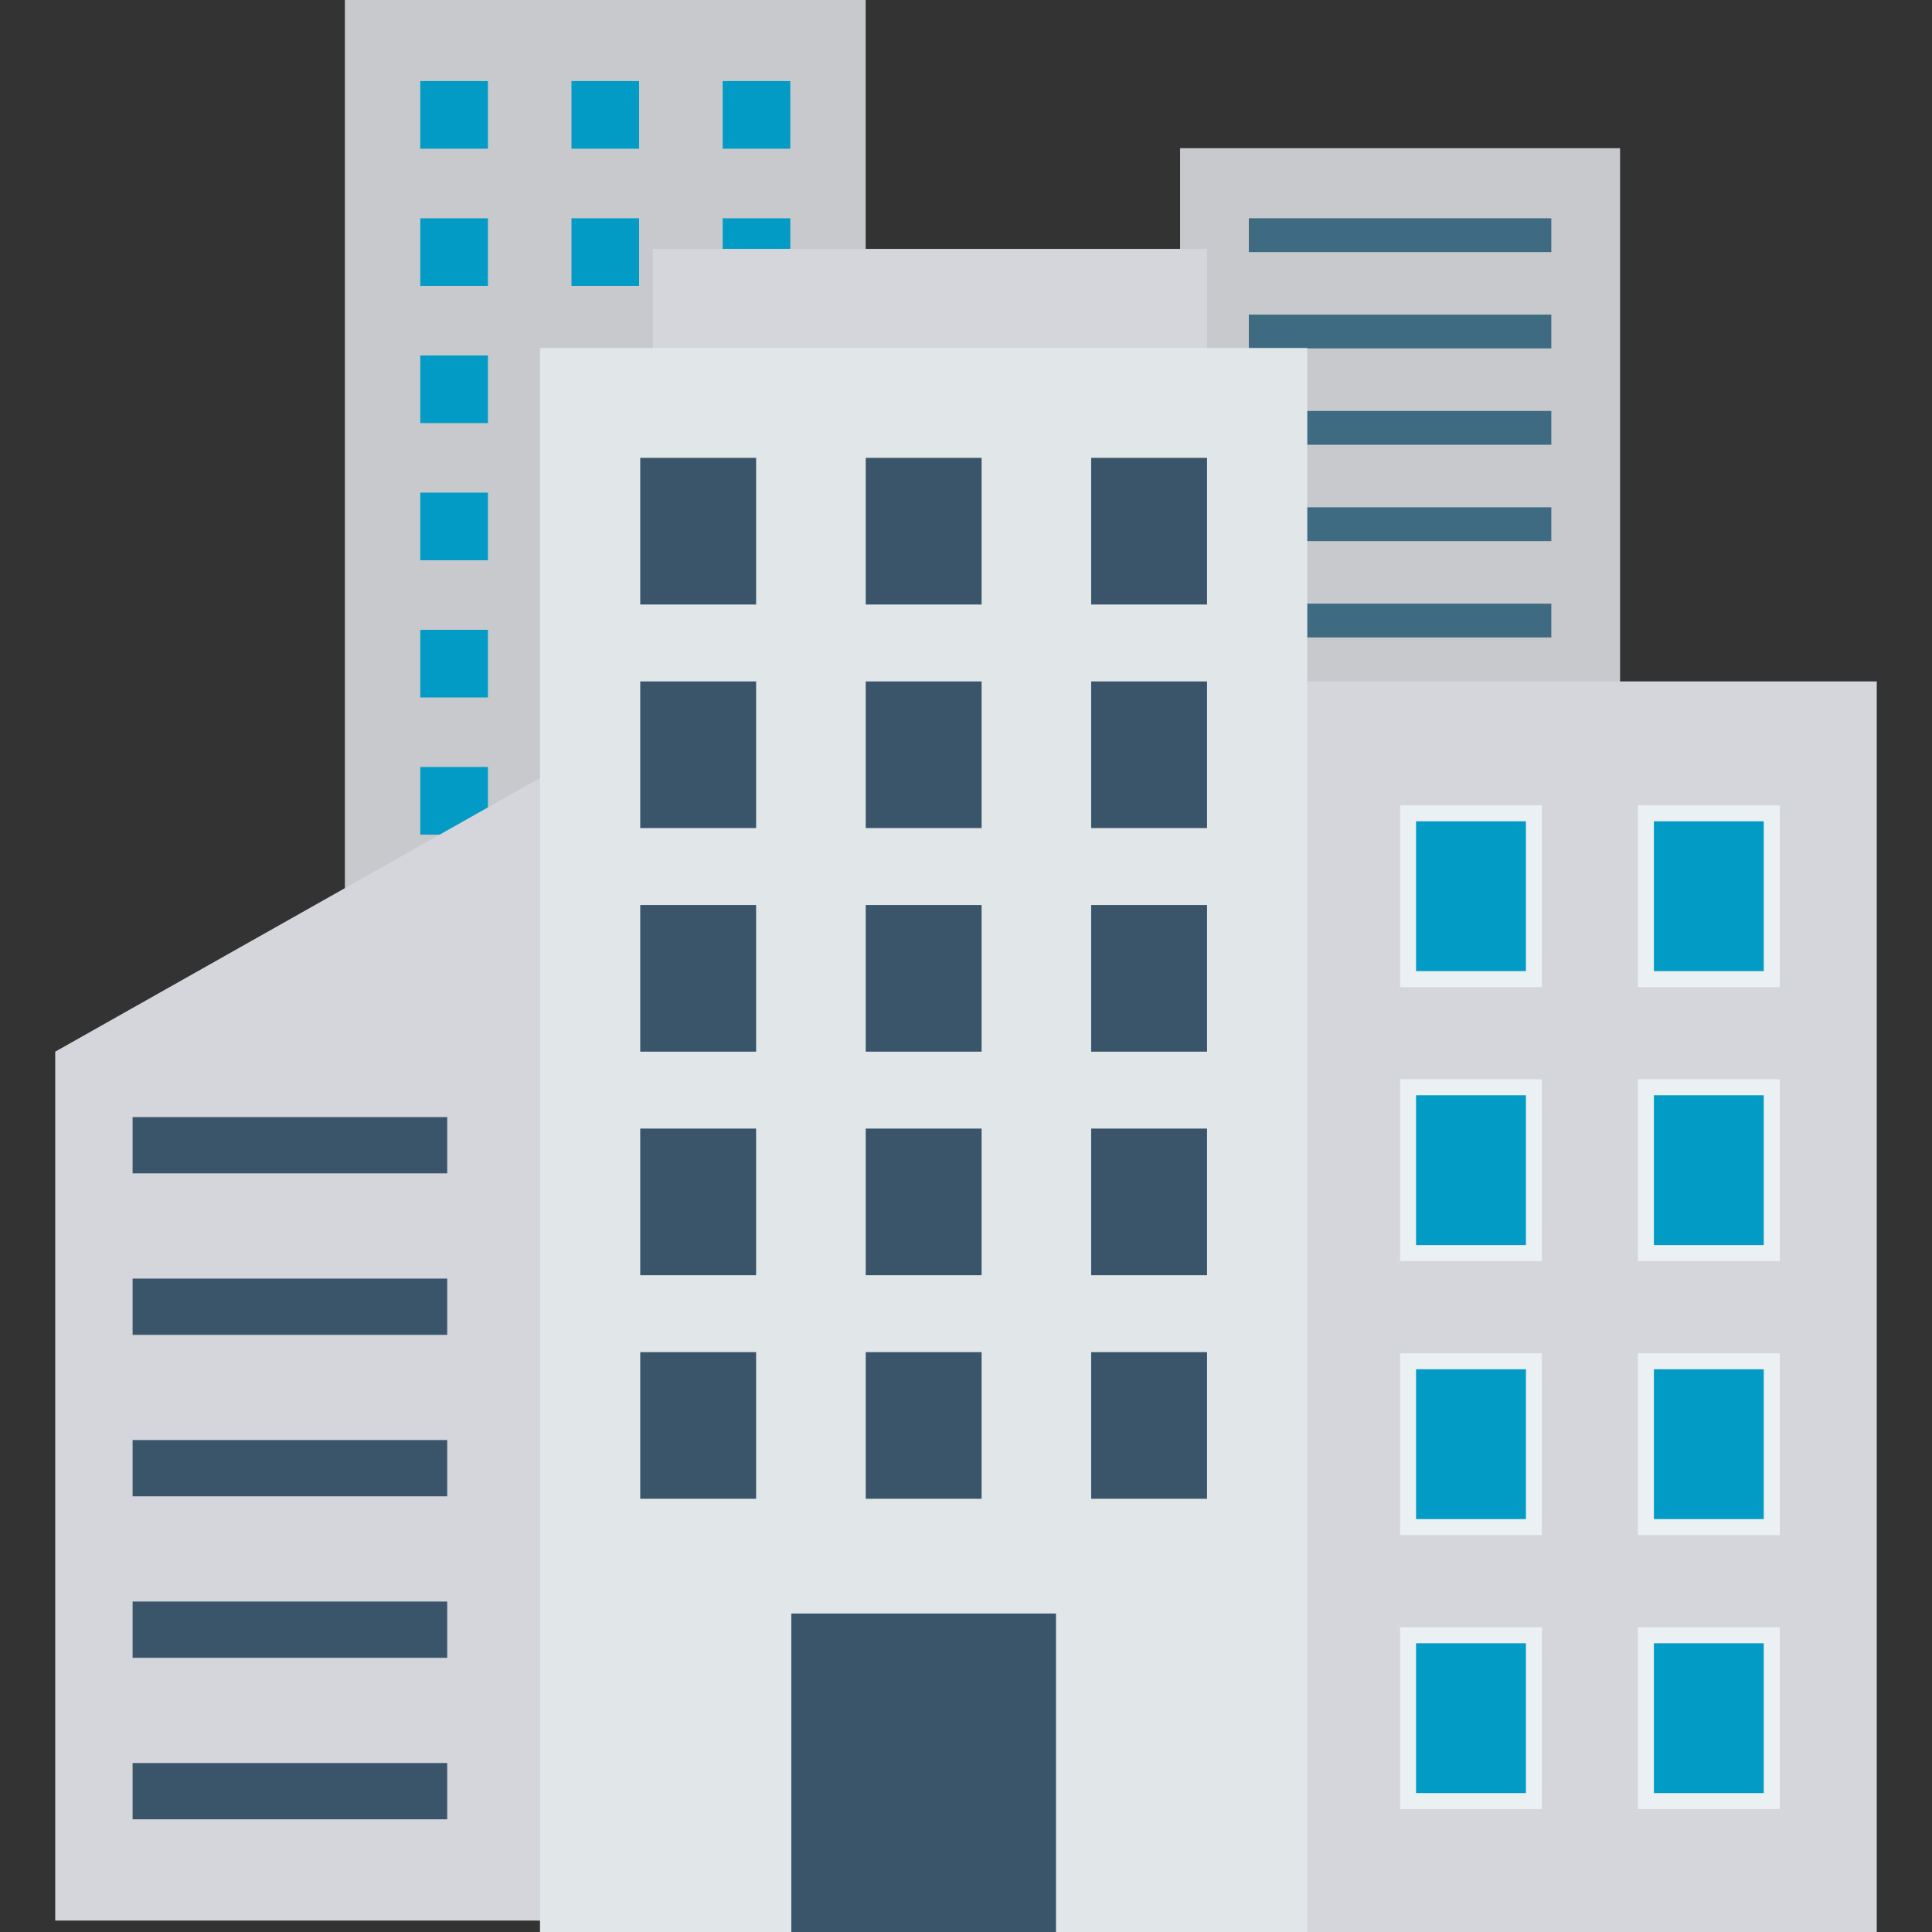 <svg xmlns="http://www.w3.org/2000/svg" id="Capa_1" height="512" viewBox="0 0 368.304 368.304" width="512"><rect x="0" y="0" width="368.304" height="368.304" fill="#333333" stroke="none"/><g><path d="m224.965 28.249h83.876v137.915h-83.876z" fill="#c8c9cc"></path><path d="m238.068 41.609h57.665v6.445h-57.665z" fill="#3e6b82"></path><path d="m238.068 59.975h57.665v6.445h-57.665z" fill="#3e6b82"></path><path d="m238.068 78.341h57.665v6.445h-57.665z" fill="#3e6b82"></path><path d="m238.068 96.707h57.665v6.445h-57.665z" fill="#3e6b82"></path><path d="m238.068 115.073h57.665v6.445h-57.665z" fill="#3e6b82"></path><path d="m65.745 0h99.284v257.762h-99.284z" fill="#c8c9cc"></path><path d="m80.119 15.457h12.895v12.895h-12.895z" fill="#029bc5"></path><path d="m80.119 41.609h12.895v12.895h-12.895z" fill="#029bc5"></path><path d="m80.119 67.761h12.895v12.895h-12.895z" fill="#029bc5"></path><path d="m80.119 93.912h12.895v12.895h-12.895z" fill="#029bc5"></path><path d="m80.119 120.064h12.895v12.895h-12.895z" fill="#029bc5"></path><path d="m80.119 146.216h12.895v12.895h-12.895z" fill="#029bc5"></path><path d="m108.942 15.457h12.895v12.895h-12.895z" fill="#029bc5"></path><path d="m108.942 41.609h12.895v12.895h-12.895z" fill="#029bc5"></path><path d="m108.942 67.761h12.895v12.895h-12.895z" fill="#029bc5"></path><path d="m108.942 93.912h12.895v12.895h-12.895z" fill="#029bc5"></path><path d="m108.942 120.064h12.895v12.895h-12.895z" fill="#029bc5"></path><path d="m108.942 146.216h12.895v12.895h-12.895z" fill="#029bc5"></path><path d="m137.765 15.457h12.895v12.895h-12.895z" fill="#029bc5"></path><path d="m137.765 41.609h12.895v12.895h-12.895z" fill="#029bc5"></path><path d="m137.765 67.761h12.895v12.895h-12.895z" fill="#029bc5"></path><path d="m137.765 93.912h12.895v12.895h-12.895z" fill="#029bc5"></path><path d="m137.765 120.064h12.895v12.895h-12.895z" fill="#029bc5"></path><path d="m137.765 146.216h12.895v12.895h-12.895z" fill="#029bc5"></path><path d="m239.571 129.902h118.204v238.402h-127.671v-238.402z" fill="#d5d6db"></path><path d="m120.967 366.127h-110.439v-165.645l110.439-62.344z" fill="#d5d6db"></path><path d="m124.464 47.446h105.645v25.053h-105.645z" fill="#d5d6db"></path><path d="m102.942 66.341h146.27v301.963h-146.27z" fill="#e1e6e9"></path><g fill="#3a556a"><path d="m122.05 87.284h22.091v27.957h-22.091z"></path><path d="m165.034 87.284h22.091v27.957h-22.091z"></path><path d="m208.013 87.284h22.091v27.957h-22.091z"></path><path d="m122.05 129.902h22.091v27.957h-22.091z"></path><path d="m165.034 129.902h22.091v27.957h-22.091z"></path><path d="m208.013 129.902h22.091v27.957h-22.091z"></path><path d="m122.05 172.525h22.091v27.957h-22.091z"></path><path d="m165.034 172.525h22.091v27.957h-22.091z"></path><path d="m208.013 172.525h22.091v27.957h-22.091z"></path><path d="m122.05 215.144h22.091v27.957h-22.091z"></path><path d="m165.034 215.144h22.091v27.957h-22.091z"></path><path d="m208.013 215.144h22.091v27.957h-22.091z"></path><path d="m122.05 257.762h22.091v27.957h-22.091z"></path><path d="m165.034 257.762h22.091v27.957h-22.091z"></path><path d="m208.013 257.762h22.091v27.957h-22.091z"></path><path d="m150.848 307.592h50.458v60.712h-50.458z"></path><path d="m25.279 212.952h59.975v10.729h-59.975z"></path><path d="m25.279 243.739h59.975v10.729h-59.975z"></path><path d="m25.279 274.52h59.975v10.729h-59.975z"></path><path d="m25.279 305.307h59.975v10.729h-59.975z"></path><path d="m25.279 336.093h59.975v10.729h-59.975z"></path></g><path d="m266.9 153.516h27.037v34.659h-27.037z" fill="#ebf0f3"></path><path d="m269.947 156.568h20.943v28.561h-20.943z" fill="#029bc5"></path><path d="m312.239 153.516h27.037v34.659h-27.037z" fill="#ebf0f3"></path><path d="m315.286 156.568h20.943v28.561h-20.943z" fill="#029bc5"></path><path d="m266.9 205.75h27.037v34.659h-27.037z" fill="#ebf0f3"></path><path d="m269.947 208.797h20.943v28.561h-20.943z" fill="#029bc5"></path><path d="m312.239 205.75h27.037v34.659h-27.037z" fill="#ebf0f3"></path><path d="m315.286 208.797h20.943v28.561h-20.943z" fill="#029bc5"></path><path d="m266.9 257.979h27.037v34.659h-27.037z" fill="#ebf0f3"></path><path d="m269.947 261.031h20.943v28.561h-20.943z" fill="#029bc5"></path><path d="m312.239 257.979h27.037v34.659h-27.037z" fill="#ebf0f3"></path><path d="m315.286 261.031h20.943v28.561h-20.943z" fill="#029bc5"></path><path d="m266.9 310.213h27.037v34.659h-27.037z" fill="#ebf0f3"></path><path d="m269.947 313.26h20.943v28.561h-20.943z" fill="#029bc5"></path><path d="m312.239 310.213h27.037v34.659h-27.037z" fill="#ebf0f3"></path><path d="m315.286 313.26h20.943v28.561h-20.943z" fill="#029bc5"></path></g></svg>